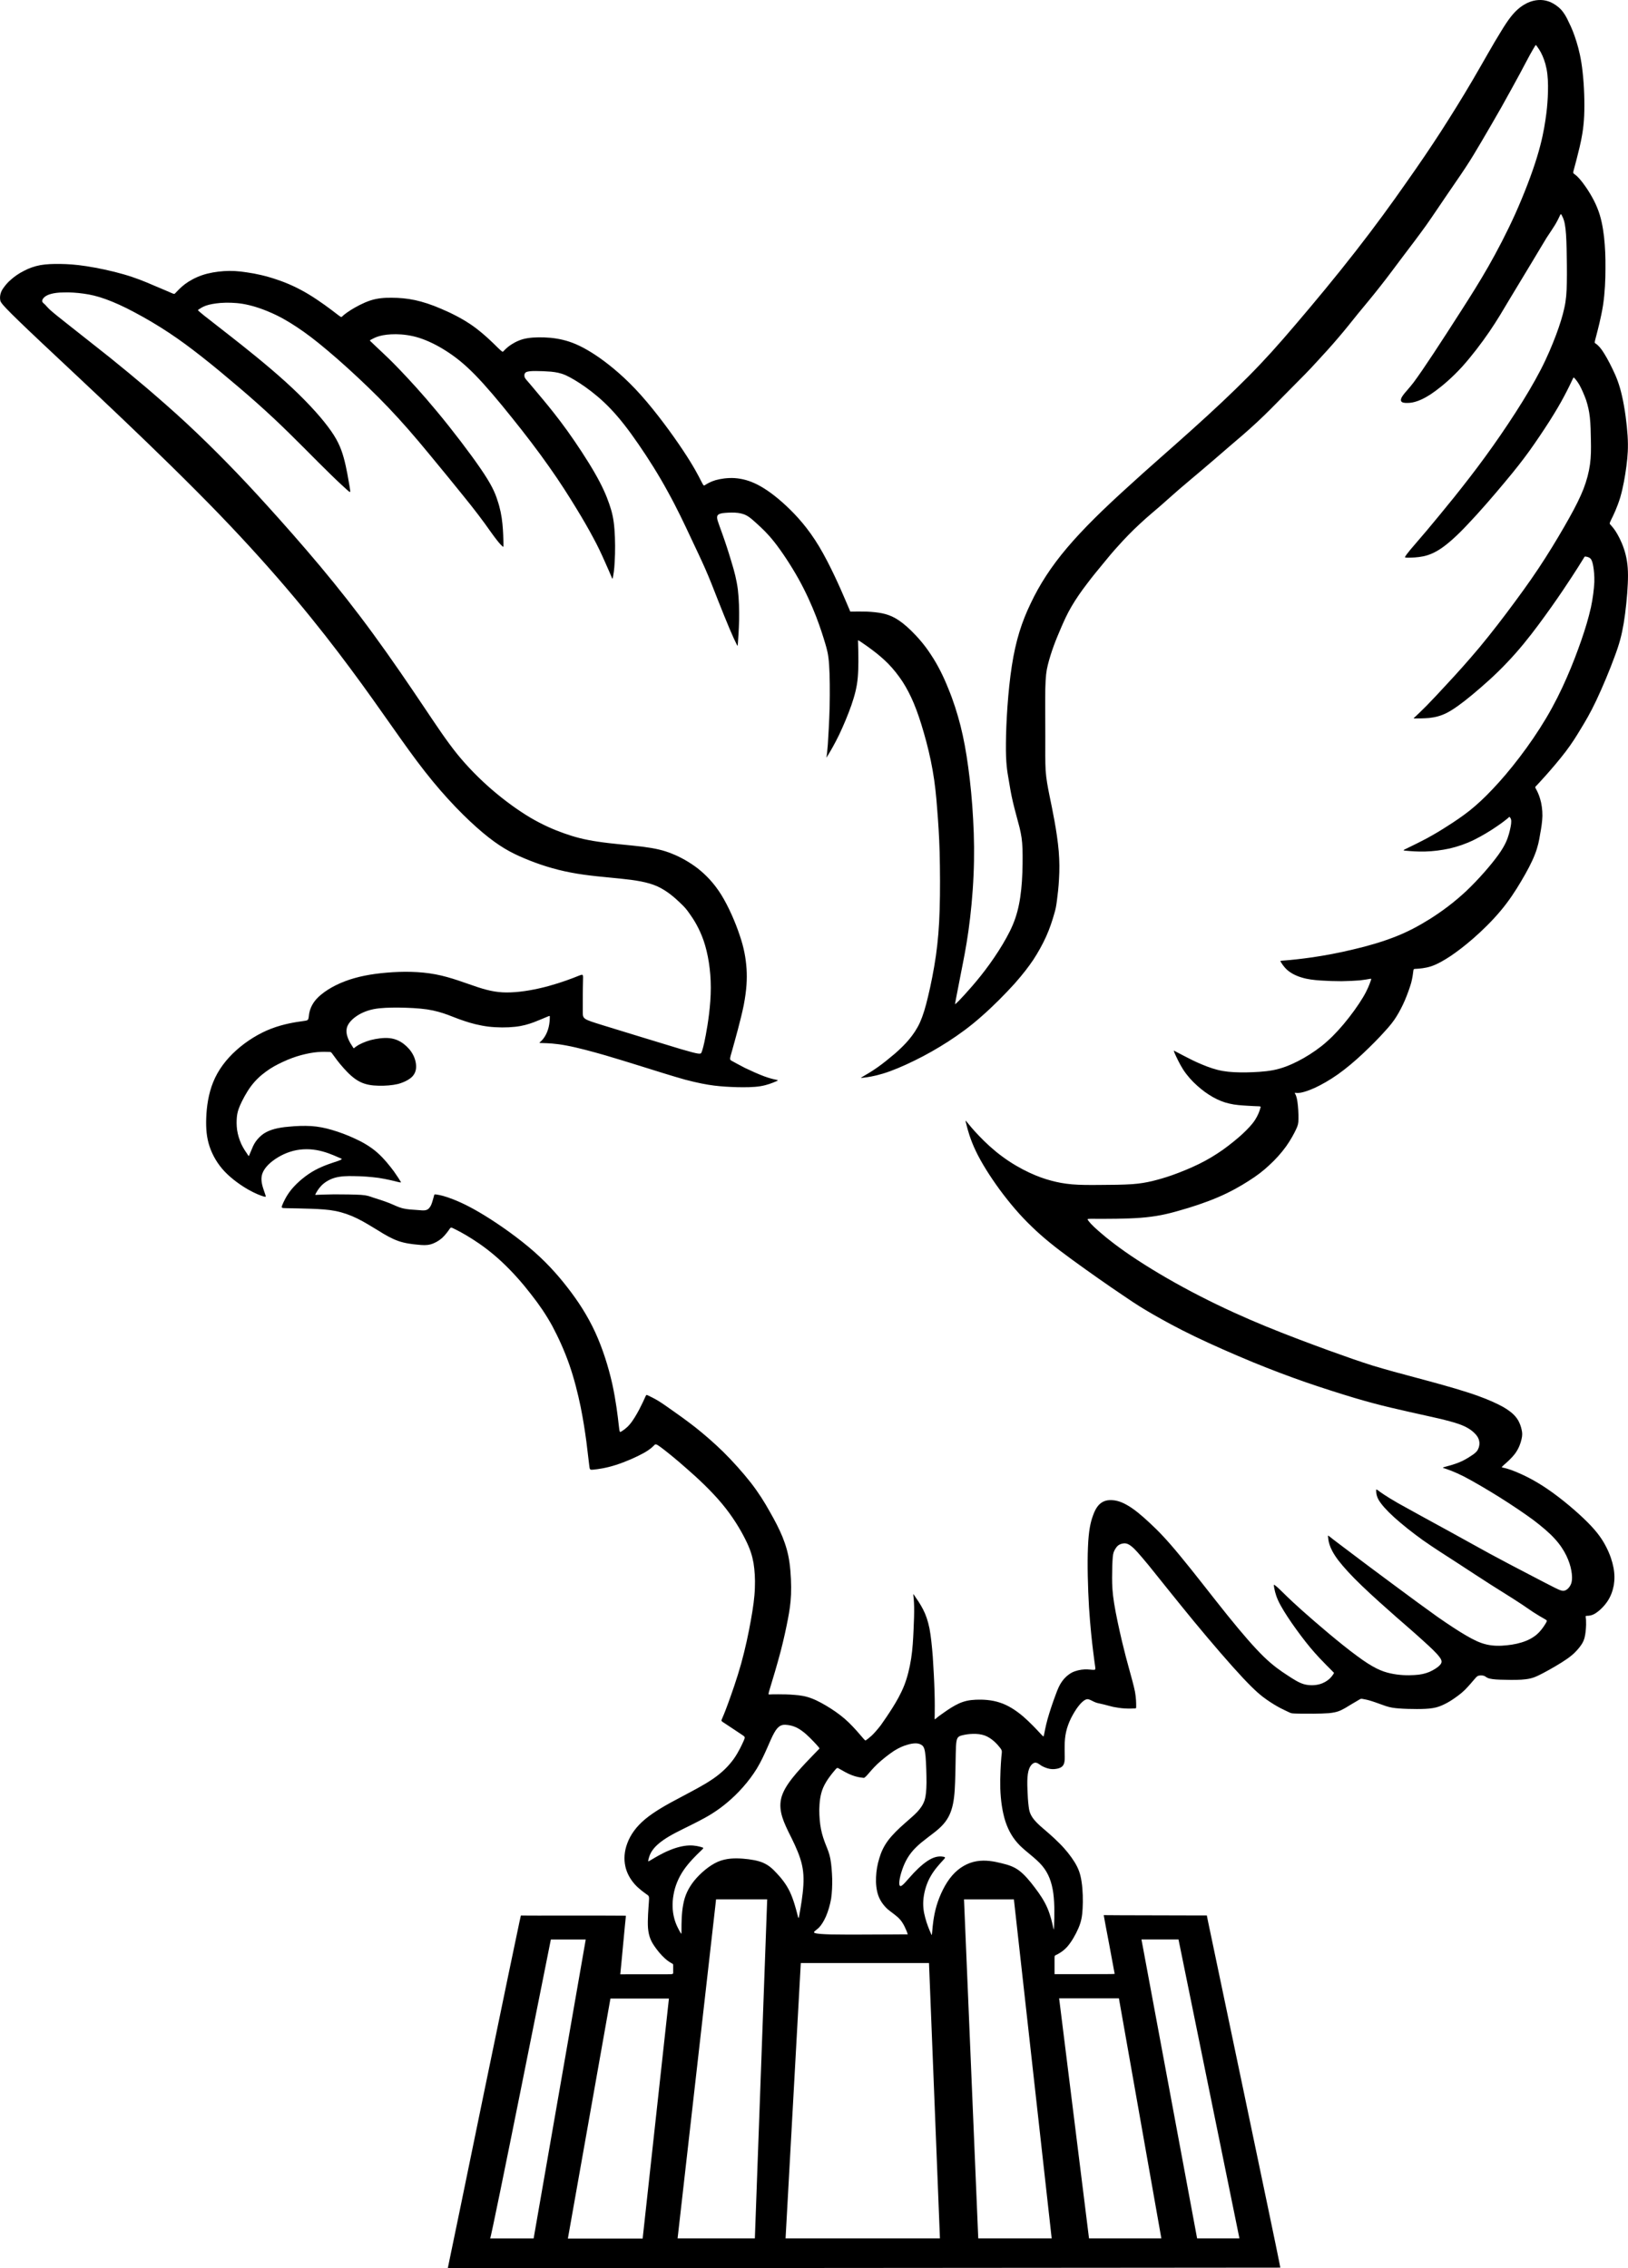 <svg xmlns="http://www.w3.org/2000/svg" width="28" height="39" viewBox="0 0 28 39">
    <g fill="none" fill-rule="evenodd">
        <g fill="#000">
            <g>
                <path d="M43.96 25.54c-.034-.14-.093-.269-.144-.357-.05-.089-.095-.134-.114-.157-.023-.022-.023-.022.01-.093.035-.068.102-.208.154-.378.05-.17.085-.372.107-.543.022-.172.033-.314.02-.52-.013-.205-.048-.474-.095-.678-.045-.204-.102-.343-.166-.473-.062-.13-.13-.25-.182-.324-.053-.073-.09-.098-.11-.112-.018-.011-.018-.011.011-.12.028-.107.086-.324.12-.539.032-.216.041-.432.041-.627.002-.197-.005-.372-.024-.544-.02-.17-.05-.34-.118-.504-.067-.166-.173-.329-.248-.428-.076-.1-.122-.134-.146-.151-.024-.017-.024-.017-.004-.089s.059-.218.095-.37c.036-.153.068-.314.079-.54.01-.227 0-.519-.026-.748-.024-.229-.064-.393-.106-.528-.042-.136-.085-.242-.13-.33-.04-.09-.083-.165-.136-.222-.054-.058-.12-.1-.178-.127-.059-.025-.112-.036-.168-.038-.057-.001-.116.006-.184.03-.068.025-.142.066-.22.136-.078.071-.156.166-.283.376-.13.207-.307.528-.487.835-.18.307-.363.6-.544.882-.182.281-.362.547-.6.884-.237.34-.532.747-.869 1.178-.337.433-.717.89-1.023 1.248-.306.36-.538.619-.819.902-.282.285-.612.594-.973.918-.36.325-.755.664-1.13 1.009-.378.343-.737.69-1.017 1.021-.28.33-.478.642-.627.958-.152.315-.256.635-.323 1.07-.068.436-.1.99-.102 1.336-.004.345.023.482.045.61.022.13.04.25.075.397.033.144.083.314.115.442.03.128.044.214.05.364.004.15.003.365-.01.558-.013.19-.037.364-.079.52-.041.156-.102.297-.186.448-.082.15-.187.312-.29.455-.103.144-.206.27-.3.379-.093.108-.179.2-.226.249-.05.05-.06.057-.066.061-.005.004-.005.004.011-.083l.09-.463c.04-.203.087-.432.127-.719.04-.284.073-.623.087-.952.015-.328.011-.646-.007-.96-.016-.313-.047-.626-.084-.894-.036-.27-.078-.495-.133-.715-.056-.218-.124-.433-.21-.64-.083-.21-.185-.413-.299-.583-.11-.171-.235-.31-.34-.413-.104-.101-.191-.168-.27-.213-.08-.045-.15-.068-.228-.085-.08-.016-.17-.025-.263-.029-.093-.003-.187-.001-.237-.001h-.05s.002-.002-.086-.204c-.086-.202-.263-.604-.449-.915-.186-.31-.385-.53-.565-.698-.182-.17-.346-.289-.492-.364-.144-.074-.272-.105-.396-.114-.122-.007-.242.011-.33.036-.09.027-.146.063-.175.081-.027.019-.027.019-.071-.065-.042-.084-.127-.252-.311-.528-.183-.276-.464-.66-.727-.954-.262-.293-.51-.497-.712-.64-.204-.141-.365-.225-.516-.275-.151-.05-.295-.069-.43-.074-.135-.005-.265.002-.369.03-.103.03-.182.078-.237.118-.053.041-.083.072-.098.089-.016.016-.016.017-.097-.06-.08-.08-.24-.238-.42-.368-.181-.129-.38-.227-.552-.3-.17-.074-.315-.12-.451-.15-.14-.03-.274-.041-.4-.041-.128-.002-.248.007-.37.047-.124.041-.253.112-.339.166-.084.054-.126.09-.144.108-.02.018-.018.016-.11-.054-.09-.07-.275-.209-.459-.321-.184-.112-.37-.197-.554-.258-.182-.063-.363-.103-.514-.124-.15-.024-.271-.03-.398-.022-.127.009-.259.03-.375.07-.117.04-.217.096-.294.153-.076.058-.129.116-.157.145-.025.03-.025.03-.083.005-.057-.025-.171-.074-.308-.131-.137-.06-.3-.127-.504-.186-.206-.06-.455-.112-.645-.141-.19-.029-.321-.036-.445-.038-.124-.002-.242.002-.346.02-.106.02-.199.054-.285.1-.084.042-.16.095-.218.147-.06.05-.1.101-.128.14-.029.039-.044.07-.053.104-.009.034-.014.074-.005.117.009.041.032.087.714.729.684.644 2.028 1.887 3.049 2.944 1.02 1.057 1.72 1.93 2.258 2.655.54.725.914 1.303 1.279 1.768.364.466.72.821.997 1.054.277.232.479.344.718.443.238.101.512.19.8.244.29.056.593.077.85.104.255.026.465.057.638.134.173.08.31.206.39.283.08.076.104.103.166.192.062.086.16.236.237.456.075.218.124.507.124.81 0 .303-.05.622-.086.813-.036.193-.058.26-.072.296-.015.038-.023.045-.362-.054-.339-.101-1.01-.309-1.345-.411-.337-.105-.337-.105-.337-.233 0-.13 0-.39.004-.518.003-.13.01-.13-.083-.094-.094.039-.29.113-.505.172-.217.06-.456.103-.654.11-.199.009-.358-.021-.564-.088-.206-.067-.457-.17-.73-.222-.276-.052-.571-.052-.84-.029-.265.022-.505.067-.718.148-.213.08-.4.2-.501.317-.102.12-.117.237-.122.296-.01.06-.01.06-.113.074-.104.014-.314.045-.527.126-.213.081-.43.215-.607.374s-.314.343-.396.546c-.083.204-.113.426-.12.614-.007.189.007.344.058.496.051.151.137.3.259.429.124.13.283.24.405.31.124.07.21.101.257.116.048.014.053.014.034-.038-.016-.05-.06-.155-.063-.247-.004-.092.033-.173.119-.26.086-.085.224-.173.371-.22.148-.049.308-.056.456-.03.148.025.284.084.354.115l.074.032c.008.004.022.011-.052.038-.077.027-.242.074-.4.159-.156.085-.302.209-.4.325-.095.115-.141.221-.163.274-.022.054-.016.054.073.056.09.001.27.005.425.01.155.006.288.013.415.038.13.026.256.07.377.13.123.06.245.138.362.208.114.072.226.137.342.178.115.04.237.055.33.063.094.01.157.013.225-.005.067-.018.14-.058.199-.11.058-.054.106-.121.127-.153.024-.033.024-.033.078-.006.057.028.167.083.314.177.146.092.328.224.508.393.181.168.36.372.503.558.145.184.256.348.364.543.105.197.209.424.293.664.084.241.148.498.195.725.046.227.075.424.099.599l.049.407c.009.08.009.083.078.076.07-.007.21-.025.377-.079.169-.053.364-.14.482-.206.118-.066.156-.11.18-.133.022-.024.032-.027.115.034.084.063.245.19.44.363.197.171.428.387.612.608.185.221.32.449.403.616.084.168.116.278.139.404.02.127.03.27.023.43-.005.16-.03.34-.07.56-.039.22-.094.479-.166.74-.073.262-.167.525-.227.69-.06.164-.09.23-.104.263-.014.033-.014.033.057.078l.277.184c.069.045.069.045.042.108-.029.065-.086.193-.173.316-.088.122-.206.24-.363.346-.157.108-.354.207-.564.32-.211.11-.435.235-.596.369-.16.133-.256.276-.307.415-.053.139-.06.274-.034.395.026.121.088.225.161.308.073.081.158.14.202.172.046.03.05.034.042.137-.007.103-.025.305-.015.444.012.14.05.222.104.303.053.079.12.16.179.213.057.054.104.079.126.092.024.012.024.012.024.041v.117c0 .03 0 .03-.152.03h-.607l-.151.001.016-.162.064-.677.017-.168s0-.003-.301-.003c-.3-.002-.902 0-1.203 0-.301 0-.301-.002-.301-.002-.002-.002-.004-.002-.214 1.008s-.627 3.031-.834 4.041L23.702 55l2.386.001 9.546-.007 2.386-.002s.004 0-.207-1.008c-.21-1.01-.635-3.03-.846-4.038-.212-1.01-.212-1.01-.21-1.01h-.29l-1.187-.003-.297-.002.031.171c.033.168.095.503.126.671l.031.168c-.002 0-.004.004-.175.004l-.687.001h-.172v-.265c0-.054 0-.054.037-.07.035-.018.107-.055.18-.135.073-.082.148-.213.194-.321.047-.11.065-.2.072-.338.008-.137.004-.321-.018-.46-.02-.14-.056-.233-.12-.337-.064-.103-.153-.218-.265-.328-.109-.112-.242-.22-.328-.296-.085-.078-.124-.127-.15-.174-.026-.046-.04-.09-.048-.167-.01-.078-.017-.186-.02-.287-.004-.101-.004-.194.007-.264.01-.07.031-.122.058-.153.028-.033.058-.047.088-.04.029.006.053.03.091.053.038.021.09.043.142.052.053.01.104.002.142-.007.038-.011.064-.025.082-.049.017-.022.028-.052.031-.11.002-.058-.003-.142-.001-.226 0-.083.007-.165.025-.245.018-.08.046-.155.084-.234.04-.078.087-.156.131-.211.044-.056.082-.089.113-.105.03-.016.048-.014.079-.002.029.011.067.035.11.05.043.014.09.02.138.033.047.011.094.027.154.04.06.012.132.023.199.027.068.004.133.002.164 0 .033 0 .033 0 .033-.043s0-.13-.02-.242c-.022-.112-.062-.25-.1-.39-.038-.137-.075-.274-.123-.475-.047-.2-.105-.463-.136-.656-.031-.193-.035-.316-.035-.445 0-.13.004-.267.011-.347.007-.079.02-.1.035-.13.016-.027.035-.059.065-.08.032-.022.077-.033.113-.031.039.003.071.02.12.06.045.037.104.1.284.317.176.218.472.591.778.963.308.373.63.746.844.974.213.227.317.31.409.374.089.062.163.106.234.144.07.036.134.065.166.08.033.013.035.013.157.016.123.001.365.004.514-.008.148-.015.2-.045.278-.088.074-.046.169-.101.218-.13.05-.03.051-.033.082-.027.032.005.09.016.163.04.074.023.164.059.24.084.075.024.139.034.226.04.088.007.202.01.304.01.105 0 .196-.003.273-.016.078-.012.142-.037.204-.068.063-.03.124-.069.182-.11.058-.041.117-.085.175-.143.058-.059.12-.133.157-.176.036-.042.05-.056.074-.061.028-.006.07-.006.095.005.025.009.037.032.092.045.053.014.15.02.269.021.118.004.256.004.358-.01.104-.013.17-.04.293-.105.124-.065.303-.168.418-.249.114-.081.165-.142.206-.193.04-.052.069-.094.087-.16.019-.069.026-.161.028-.23.001-.066-.002-.11-.006-.13-.002-.021-.003-.021.02-.023.026 0 .079-.001.144-.041.068-.042.15-.12.208-.206.058-.086.091-.179.11-.276.016-.097.016-.199-.005-.307-.021-.11-.061-.229-.124-.352-.063-.124-.147-.252-.324-.429-.177-.177-.445-.404-.678-.563-.231-.159-.426-.25-.554-.303-.128-.052-.188-.064-.219-.07-.03-.007-.03-.007.014-.047.046-.04.135-.117.196-.2.06-.083.092-.172.107-.24.017-.067.015-.116.002-.168-.01-.052-.033-.112-.06-.16-.028-.047-.062-.087-.11-.128-.049-.04-.111-.086-.227-.143-.117-.058-.288-.132-.538-.211-.25-.081-.58-.17-.863-.246-.284-.075-.523-.14-.756-.21-.235-.074-.463-.154-.767-.264-.305-.112-.684-.252-1.063-.407-.38-.156-.759-.327-1.143-.524-.385-.196-.775-.422-1.083-.624-.31-.202-.533-.38-.664-.496-.13-.113-.166-.163-.183-.187-.018-.026-.018-.026.148-.024.166 0 .498.002.757-.018.26-.02.448-.061.661-.123.215-.06.456-.139.666-.229.212-.09.392-.193.532-.283.142-.09.247-.17.35-.267.106-.096.21-.211.292-.325.08-.112.138-.222.171-.292.033-.07.042-.101.042-.182.002-.081-.005-.213-.018-.296-.012-.083-.03-.12-.04-.136-.007-.017-.007-.017.006-.016.014.002.043.006.096-.003.055-.011.133-.035.243-.085.107-.05.248-.128.392-.23.144-.102.295-.23.433-.36.14-.132.272-.265.365-.37.095-.102.155-.178.208-.263.053-.085.102-.18.146-.281.043-.103.082-.21.108-.3.023-.09.032-.164.036-.2.005-.038.005-.038.053-.04.049-.003.147-.009.253-.043.106-.035.219-.1.336-.177.118-.08.24-.173.39-.303.149-.13.324-.3.466-.47.144-.17.258-.345.356-.511.1-.168.186-.329.237-.462.053-.134.073-.24.09-.347.02-.106.037-.21.04-.317.001-.106-.015-.213-.04-.294-.024-.083-.055-.14-.072-.171-.016-.03-.016-.03.006-.051.021-.023.067-.07.162-.177.095-.106.239-.274.346-.415.106-.14.177-.254.254-.382.078-.128.164-.27.27-.494.106-.224.233-.527.315-.753.084-.223.122-.37.157-.575.034-.206.061-.471.07-.679.01-.207-.001-.357-.036-.497zM24.43 54.49c.02 0 1.044-5.14 1.044-5.14h.6l-.896 5.14h-.749zm2.623.002h-1.286l.732-4.127h1.006l-.452 4.127zm9.216-5.143l1.048 5.14h-.728l-.957-5.14h.637zm-1.025 1.012l.73 4.128H34.73l-.514-4.128h1.028zm-6.26 4.128h-1.33l.662-5.83h.879l-.212 5.83zm.145-6.457c-.093-.04-.215-.061-.35-.072-.137-.01-.286-.01-.435.054-.15.067-.301.199-.405.326-.102.129-.16.253-.188.407-.03.153-.03.335-.03.427 0 .092 0 .092-.024.047-.024-.043-.076-.132-.103-.245-.029-.112-.036-.253-.01-.394.023-.142.082-.29.174-.425.093-.136.221-.26.285-.321.065-.062.065-.062.025-.073-.038-.012-.118-.034-.217-.03-.1.003-.222.034-.342.085-.123.05-.244.124-.305.16-.06.036-.06.036-.053.004.008-.033.022-.1.075-.172.053-.074.146-.153.283-.234.135-.08.313-.16.484-.249.172-.087.336-.182.514-.332.18-.15.37-.356.511-.586.139-.23.224-.486.3-.617.074-.132.14-.14.214-.132.075.007.16.029.257.1.097.068.203.185.257.243.053.06.053.06.042.07l-.1.103c-.067.069-.18.186-.285.307-.103.12-.196.245-.242.362-.047.116-.047.226-.025.329.022.102.063.198.127.33.066.131.151.3.2.453.05.153.064.292.054.463-.01.173-.046.377-.064.48-.018.103-.018.103-.039.018-.022-.085-.065-.253-.129-.388s-.15-.238-.224-.317c-.075-.082-.14-.14-.232-.18zm1.978.565c.035.094.092.17.161.233.071.06.155.11.215.18.062.072.098.168.117.213.016.045.012.041.008.04-.001-.002-.003-.002-.264 0-.26.001-.78.005-1.052 0-.271-.008-.297-.024-.291-.042.007-.016.043-.036.085-.076.039-.041.082-.106.12-.193.037-.086.07-.196.089-.306.015-.109.02-.219.018-.34-.004-.118-.013-.248-.032-.346-.018-.095-.047-.16-.078-.238-.03-.076-.062-.166-.082-.267-.02-.101-.03-.215-.03-.338.003-.122.014-.254.066-.376.053-.123.146-.237.194-.293.047-.057.047-.057.091-.03.044.025.131.077.208.106.076.03.144.04.177.043.032.005.032.005.04 0 .005-.003.02-.012.055-.052.034-.038.087-.105.17-.184.081-.076.193-.164.283-.224.091-.057.162-.086.225-.104.06-.019.112-.027.157-.026.045.002.08.015.109.04.027.027.042.069.053.186.01.117.016.31.016.449-.002.14-.01.228-.033.303-.025.076-.069.14-.127.202-.059.063-.134.123-.224.204-.092.081-.2.184-.276.285-.075.101-.12.199-.151.305-.033.105-.053.217-.057.328-.005.11.006.222.04.318zm-1.596 5.892l.262-4.734h2.205l.188 4.734h-2.655zm3.314 0l-.245-5.829h.858l.65 5.829h-1.263zm1.101-6.405c.108.129.164.282.19.471.025.192.018.417.014.53-.004.114-.004.114-.018.05-.014-.068-.044-.2-.097-.324-.053-.124-.131-.241-.217-.353-.085-.114-.178-.224-.271-.294-.093-.069-.187-.098-.308-.127-.121-.03-.27-.059-.422-.033-.15.025-.299.106-.42.245s-.214.337-.269.52c-.053.181-.067.35-.074.434-.008.085-.008.085-.028.032-.022-.05-.066-.153-.093-.26-.029-.104-.044-.214-.029-.338.015-.125.056-.264.126-.381.067-.117.16-.213.205-.264.049-.05.049-.057.012-.065-.037-.007-.108-.014-.201.03-.093.043-.206.138-.31.248-.104.11-.197.235-.23.226-.038-.007-.016-.146.031-.281.046-.136.117-.268.236-.383.116-.117.28-.22.395-.323.116-.103.179-.206.217-.328.04-.125.055-.271.062-.477.008-.205.008-.467.015-.611.009-.146.025-.171.115-.191.09-.022.253-.04.379.005.127.047.22.155.263.21.041.054.034.054.023.164-.009.11-.023.328-.018.537.007.208.036.406.089.57.055.164.133.296.25.413.119.117.275.22.383.348zm9.434-21.63c-.038.17-.094.358-.164.559-.07.2-.149.411-.248.636-.098.226-.216.464-.355.698-.14.235-.3.468-.46.677-.16.21-.318.395-.463.547-.144.153-.271.269-.397.37-.126.099-.25.182-.368.257-.117.076-.23.144-.36.215-.129.069-.274.139-.348.175-.073.034-.073.036-.01.041.063.006.19.017.326.013.135-.003.28-.022.42-.052.141-.033.28-.08.422-.15.14-.069.288-.16.389-.23.1-.067.156-.114.184-.136.027-.024.027-.024.027-.026 0-.001 0-.005.01.002.008.008.027.026.027.074.001.049-.016.129-.04.217-.026.088-.059.187-.183.36-.124.172-.339.42-.55.62-.214.2-.424.353-.624.48-.2.125-.389.225-.607.31-.217.084-.464.157-.711.214-.246.06-.492.105-.702.136-.212.03-.386.048-.474.054-.088.007-.088.003-.07.03.017.027.052.085.112.137.061.053.151.1.25.128.098.03.205.042.32.05.117.008.241.012.36.012.116-.002.227-.007.313-.014.084-.01.144-.02.173-.026.03-.005.03-.005.013.042-.016.046-.048.139-.13.276-.08.135-.21.315-.335.463-.126.15-.246.269-.377.374-.13.102-.274.193-.412.263-.139.07-.272.123-.423.152-.15.028-.32.035-.465.038-.148.001-.276-.003-.397-.024-.124-.021-.243-.063-.36-.112-.119-.048-.232-.108-.314-.15l-.153-.08c-.023-.014-.023-.014 0 .043.026.057.077.17.143.274.067.103.151.197.24.276.088.08.18.146.272.198.093.052.184.09.285.112.098.024.207.03.3.036.091.005.166.01.204.01.037.003.037.003.024.04-.01.039-.037.114-.087.192-.051.08-.128.16-.223.249-.097.088-.211.18-.335.269-.126.088-.26.17-.41.243-.15.074-.316.14-.455.19-.136.048-.25.079-.351.104-.102.023-.193.041-.341.052-.15.01-.357.013-.543.013-.186.002-.352.002-.491-.01-.137-.012-.246-.033-.361-.064-.113-.03-.233-.072-.375-.138-.144-.067-.312-.163-.465-.277-.153-.112-.29-.241-.394-.35-.104-.108-.174-.193-.208-.236-.034-.043-.034-.043-.013.04.02.082.064.25.161.452.096.202.246.439.412.666.168.227.351.444.549.633.197.191.408.36.692.567.284.207.644.46.881.618.235.161.35.231.521.329.173.099.403.227.706.373.302.146.678.31 1.006.446.33.135.615.242.908.344.293.101.597.197.839.27.242.071.425.12.625.167.2.048.417.095.595.135.177.038.311.07.42.1.108.028.189.057.256.088.065.032.12.068.162.11.044.041.075.087.085.139.012.052 0 .11-.025.155-.025.043-.067.072-.12.106-.055.036-.12.076-.204.11-.084.033-.186.062-.236.074-.05.015-.05.015-.001.03.05.017.153.051.323.136.167.087.404.226.62.361.214.135.41.267.57.384.158.12.28.224.372.325.093.101.155.198.2.29.044.092.072.177.086.257.015.08.018.157 0 .218-.02.061-.064.108-.104.124-.042.017-.08.004-.175-.043-.093-.045-.24-.124-.443-.229-.2-.104-.454-.236-.682-.36-.228-.124-.432-.24-.714-.394-.283-.155-.646-.352-.866-.476-.219-.127-.296-.184-.334-.213-.038-.027-.038-.027-.038 0s0 .083.043.16c.046.078.135.179.266.298.132.119.305.258.493.393.19.134.395.263.594.392.197.128.388.254.571.371.182.116.356.222.474.3.12.077.185.126.26.175.073.048.155.095.198.119.041.025.043.025.025.06-.02.034-.062.104-.12.165-.059.062-.135.114-.232.152-.095.038-.21.063-.324.074-.117.013-.236.013-.347-.013-.113-.025-.22-.077-.351-.153-.134-.078-.29-.18-.493-.321-.2-.143-.447-.323-.745-.545-.298-.22-.648-.482-.846-.633-.2-.15-.248-.188-.272-.208-.024-.018-.024-.018-.022.005.002.024.005.071.026.138.021.065.061.15.149.267.09.117.226.267.407.44.18.173.402.371.59.536.188.164.34.295.465.41.126.113.226.208.276.274.05.064.05.099.014.14-.036.042-.111.089-.184.121-.075.03-.15.049-.26.054-.112.008-.261.004-.41-.029-.146-.032-.296-.092-.575-.3-.281-.205-.693-.558-.939-.777-.244-.218-.323-.303-.378-.355-.054-.054-.085-.076-.1-.087-.014-.01-.014-.01-.01.031.008.041.02.123.07.233.05.11.137.247.236.391.1.143.21.292.317.42.107.129.211.235.279.304.067.068.1.099.114.115.017.014.017.014.008.033-.011.016-.033.052-.073.088-.038.034-.097.072-.173.092-.077.02-.174.023-.264-.002-.092-.027-.18-.085-.287-.155-.11-.072-.237-.157-.403-.317-.164-.16-.366-.392-.625-.713-.259-.321-.575-.735-.81-1.017-.233-.284-.384-.439-.523-.567-.139-.13-.262-.233-.37-.297-.108-.066-.197-.093-.275-.098-.079-.006-.146.01-.201.052-.056.043-.098.11-.136.219-.039.106-.073.252-.084.535-.013.282-.002.7.018 1.036.022.337.05.587.07.748.02.163.03.232.036.273.005.041.007.054-.024.054-.03.002-.09-.01-.158-.007-.07.003-.15.02-.218.054-.067.036-.124.088-.167.148-.044.06-.075.128-.117.245-.044.116-.099.28-.135.408-.035.128-.051.22-.06.265-.007.045-.007.043-.066-.02-.058-.063-.173-.187-.297-.294-.124-.104-.257-.191-.399-.236-.14-.047-.294-.054-.41-.049-.117.005-.2.024-.289.063-.089.04-.185.103-.256.154-.074.05-.123.088-.144.108-.024.02-.023.02-.02-.058.001-.076.003-.227-.003-.411-.005-.184-.018-.403-.03-.594-.015-.191-.032-.355-.057-.488-.027-.132-.062-.233-.11-.327s-.11-.182-.14-.225c-.03-.046-.03-.046-.027-.015.003.029.011.09.013.193.002.104-.002.25-.01.406-.007.157-.016.323-.041.485-.026.164-.064.323-.12.465-.057.143-.13.27-.201.383-.073.116-.142.216-.2.298-.061.08-.112.135-.154.177-.044.04-.078.066-.097.079-.018.012-.018.012-.064-.042-.047-.056-.14-.164-.236-.258-.097-.094-.2-.17-.308-.24-.11-.07-.225-.135-.33-.175-.104-.04-.197-.054-.297-.061-.099-.009-.206-.01-.283-.01-.077 0-.124.001-.148.003-.022 0-.022 0 .017-.13.04-.13.118-.39.176-.61.057-.22.095-.4.124-.55.028-.148.048-.267.055-.43.006-.162-.002-.37-.026-.542-.023-.172-.065-.307-.121-.448-.057-.139-.132-.283-.22-.436-.086-.155-.187-.318-.324-.495-.137-.174-.308-.366-.476-.532-.168-.164-.332-.304-.483-.424-.15-.117-.284-.212-.388-.285-.104-.073-.175-.124-.245-.167-.069-.042-.138-.074-.17-.09-.036-.017-.036-.017-.054.023-.018.041-.056.124-.104.216-.048.09-.107.191-.165.258-.059.069-.116.103-.145.121-.027.016-.027.016-.043-.119-.015-.135-.046-.404-.11-.698-.066-.294-.165-.61-.295-.893-.131-.283-.292-.532-.478-.77-.184-.238-.395-.468-.665-.693-.272-.227-.602-.453-.854-.6-.251-.147-.424-.215-.54-.255-.114-.038-.172-.045-.2-.049-.029-.003-.029-.003-.036.029-.01.033-.026.1-.046.148-.021.047-.049.08-.086.09-.038.013-.085.006-.158 0-.075-.005-.171-.009-.253-.03-.082-.022-.15-.06-.238-.094-.087-.034-.194-.067-.263-.089-.068-.023-.096-.038-.209-.047-.114-.007-.315-.009-.462-.009-.148.002-.241.006-.287.008-.046.003-.043.005-.03-.022.016-.027.043-.081.096-.135.053-.055.133-.107.232-.136.096-.027.21-.032.34-.028.132.001.277.012.414.03.137.022.263.052.327.069.063.014.063.014.047-.011-.015-.025-.046-.076-.111-.168-.068-.092-.172-.223-.288-.326-.119-.103-.252-.18-.385-.24-.134-.063-.27-.112-.392-.148-.122-.036-.232-.058-.357-.067-.126-.007-.268-.002-.378.01-.11.008-.188.023-.255.04-.068.019-.126.042-.182.078-.055.036-.106.089-.142.14-.037.053-.059.11-.075.15l-.037.087c-.007.015-.007.015-.029-.02-.024-.034-.07-.1-.106-.177-.034-.075-.06-.16-.072-.241-.011-.081-.01-.16-.004-.224.007-.065.018-.113.056-.202.039-.087.104-.213.182-.32.077-.104.167-.189.262-.257.092-.069.19-.121.292-.168.1-.047.207-.087.31-.115.101-.027.2-.046.285-.053.086-.007.159-.005.195-.003.037 0 .037 0 .07.046.034.047.101.141.184.232.08.091.175.182.277.234.102.052.211.067.324.069.115.003.235-.006.336-.03.1-.028.182-.07.235-.118.051-.05.073-.107.075-.174.001-.066-.017-.144-.055-.214-.037-.07-.095-.134-.16-.184-.068-.051-.144-.087-.245-.098-.1-.01-.222.008-.32.033-.099.027-.172.063-.217.088-.044.027-.06.042-.068.049-.009.007-.009.007-.027-.022-.018-.027-.057-.084-.08-.146-.024-.061-.035-.126-.016-.191.021-.063.074-.126.15-.18.077-.056.179-.103.305-.129.127-.025.28-.028.441-.027.162.002.335.01.481.031.144.022.26.058.358.094.096.036.175.07.286.106.111.038.253.076.41.096.155.018.325.018.458.003.131-.014.226-.043.32-.077.094-.036.186-.076.232-.095.048-.02.048-.02.046.01 0 .033-.003.098-.018.162-.015.065-.042.13-.074.177-.03.047-.062.074-.078.089-.016.012-.016.012.055.014.07.002.211.005.406.043.195.036.445.105.659.166.21.062.386.116.623.19.236.074.534.168.755.23.222.058.366.085.5.102.132.016.255.023.39.027.135.003.286.003.407-.017.12-.02.214-.06.26-.08.047-.02.047-.02.01-.03-.035-.007-.11-.023-.209-.06-.099-.037-.224-.093-.328-.143-.102-.053-.186-.098-.226-.121-.042-.023-.042-.023.007-.191.047-.17.144-.509.197-.77.05-.262.059-.446.048-.625-.013-.18-.042-.353-.118-.575-.074-.223-.191-.493-.318-.698-.128-.204-.266-.343-.408-.455-.145-.11-.296-.193-.44-.25-.144-.059-.284-.091-.505-.12-.222-.027-.528-.05-.765-.086-.238-.035-.407-.08-.588-.145-.178-.063-.368-.146-.576-.268-.21-.125-.438-.29-.656-.477-.217-.187-.425-.397-.607-.622-.182-.227-.343-.47-.578-.82-.237-.353-.551-.815-.857-1.233-.305-.418-.602-.794-.915-1.169-.314-.375-.646-.75-.912-1.043-.266-.294-.467-.507-.687-.732-.219-.224-.461-.462-.7-.684-.237-.22-.473-.425-.684-.606-.212-.18-.4-.335-.629-.52-.232-.185-.505-.398-.691-.546-.186-.146-.286-.227-.343-.278-.056-.052-.069-.074-.088-.092-.018-.018-.043-.032-.048-.054-.006-.02.009-.049.034-.072.026-.024.064-.044.117-.058.053-.014.12-.025.217-.025.097-.004.22.003.34.02.121.016.238.043.382.095.144.052.315.128.503.23.188.099.394.221.586.348.19.126.366.256.568.415.202.158.429.348.638.526.212.18.407.354.589.524.182.17.353.34.525.512.17.171.34.342.474.472.133.13.232.219.28.262.05.043.05.043.034-.061-.019-.107-.052-.32-.102-.5-.05-.18-.115-.329-.274-.538-.157-.209-.408-.48-.726-.768-.319-.289-.707-.597-.959-.794l-.439-.343c-.07-.056-.09-.075-.102-.087-.011-.008-.011-.008.009-.023.018-.012.059-.041.12-.063.062-.022.149-.038.256-.047.107-.007.235-.007.379.016.142.024.299.072.456.14.155.064.311.151.47.257.16.105.325.23.534.407.21.176.465.407.7.634.235.226.449.45.686.72.237.27.494.59.682.817.186.23.3.368.393.486.093.117.164.212.24.315.074.103.152.215.207.284.054.07.084.097.1.111.015.013.015.013.015-.054-.002-.068-.004-.204-.018-.337-.013-.135-.04-.27-.086-.404-.043-.137-.106-.276-.29-.544-.182-.266-.484-.662-.746-.977-.26-.314-.479-.55-.632-.71-.155-.163-.246-.248-.325-.322-.076-.072-.142-.133-.173-.164-.033-.029-.033-.029-.009-.043.026-.013.073-.042.146-.062.071-.02.168-.032.284-.032.116.002.252.016.4.063.146.047.306.124.46.223.158.1.31.219.498.41.188.192.409.455.633.735.226.28.454.578.644.849.191.269.342.51.465.711.122.2.214.36.291.505.079.144.14.276.193.395.053.117.098.222.12.274.02.05.02.05.028.013.007-.04.024-.12.03-.27.01-.154.01-.381-.004-.554-.013-.174-.04-.295-.09-.437-.049-.143-.12-.308-.248-.53-.127-.222-.312-.502-.473-.727-.163-.226-.304-.4-.414-.532-.111-.134-.192-.228-.24-.286-.05-.057-.07-.078-.08-.104-.008-.03-.007-.063.022-.083.03-.018.088-.022.166-.022.079 0 .18.004.265.011.087.009.16.021.253.061.091.042.205.109.337.202.132.094.283.215.436.376.155.162.31.362.478.607.17.246.352.534.507.82.157.283.288.562.39.78.102.217.176.37.251.54.075.17.148.357.219.54.073.183.144.362.2.493.057.134.097.22.12.264.02.043.02.045.025-.027.005-.072.016-.218.02-.386.003-.168-.002-.36-.022-.527-.022-.166-.06-.312-.11-.473-.047-.16-.105-.337-.15-.462-.043-.124-.072-.196-.086-.243-.015-.048-.013-.076-.002-.094.013-.018.034-.029.085-.038.053-.007.137-.012.212-.009.074.004.142.017.202.05.06.031.117.086.19.152.073.067.164.148.288.305.124.157.28.392.41.623.13.232.232.463.306.653.073.19.12.34.155.456.035.117.058.198.07.379.013.182.014.462.009.722-.007.261-.022.503-.031.645-.011.145-.018.19-.022.213-.004.022-.004.022.032-.04.037-.06.11-.185.185-.34.075-.158.153-.344.21-.507.056-.164.095-.305.11-.477.015-.171.01-.375.008-.487l-.004-.146c0-.01 0-.01.04.015.038.027.115.077.203.144.087.065.186.146.275.236.09.092.171.195.246.307.073.114.137.235.197.379.06.144.115.308.171.503.057.197.113.423.152.648.04.225.062.447.078.669.018.222.033.44.042.74.007.299.01.678 0 .986-.009.307-.03.545-.064.79-.036.248-.087.502-.134.697-.046.196-.088.333-.14.45-.052.114-.118.21-.189.295-.07.084-.149.16-.242.242-.095.08-.204.17-.305.24-.102.072-.197.126-.244.153-.047.028-.047.028.01.021.061-.007.178-.023.333-.07.156-.047.348-.128.543-.224.195-.095.392-.207.58-.328.189-.123.372-.254.57-.43.2-.174.416-.394.57-.564.15-.17.24-.289.324-.413.082-.126.158-.262.22-.399s.108-.281.135-.377c.03-.097.038-.148.05-.241.012-.092.029-.226.036-.372.009-.146.009-.305-.005-.476-.015-.173-.043-.357-.073-.522-.03-.165-.06-.31-.088-.445-.027-.137-.053-.265-.064-.419-.009-.153-.006-.332-.006-.591 0-.26-.003-.601 0-.816.006-.214.017-.305.043-.408.025-.102.062-.22.102-.33.04-.11.084-.212.13-.32.048-.11.1-.228.174-.354.075-.129.17-.266.267-.392.094-.126.19-.241.275-.344.085-.105.162-.198.266-.312.104-.116.233-.251.363-.37.127-.12.255-.224.363-.318.107-.094.196-.175.317-.28.12-.104.273-.23.417-.353.146-.124.287-.245.441-.379.157-.133.33-.28.49-.43.161-.149.309-.302.451-.446.14-.143.274-.276.363-.367.087-.09.131-.135.224-.238.093-.1.24-.261.359-.402.12-.14.217-.263.332-.406.117-.142.254-.305.383-.47.131-.165.255-.335.388-.511.135-.177.277-.365.403-.54.124-.176.232-.34.345-.505.111-.165.23-.332.33-.485.1-.151.182-.289.28-.456.099-.168.216-.369.334-.576.117-.209.237-.427.323-.586.086-.159.136-.26.177-.332.04-.074.07-.12.083-.143.015-.021.015-.021.033.006.02.027.06.081.095.162.037.083.07.192.084.316.015.126.013.272.007.397-.007.126-.016.234-.04.391-.023.157-.06.361-.146.642-.086.282-.224.64-.373.973-.15.331-.31.637-.464.907-.154.269-.302.503-.463.754-.16.25-.333.518-.477.736-.144.218-.26.388-.345.502-.087.113-.146.17-.18.218-.035.047-.046.084-.031.108.016.022.056.027.105.026.052 0 .11-.008.187-.037.076-.028.171-.077.298-.171.127-.094.287-.23.453-.411.165-.183.338-.41.473-.608.136-.199.234-.368.358-.576.124-.207.275-.453.384-.636.112-.185.183-.307.241-.401.06-.092.106-.157.144-.22.039-.065.07-.128.084-.16.017-.033.017-.033.03-.011.012.023.04.066.056.16.018.092.026.237.03.419.004.181.008.406.004.58-.003.175-.012.302-.043.439-.03.139-.077.288-.142.463-.066.174-.148.374-.263.597-.117.226-.266.477-.432.735-.166.258-.348.523-.527.768-.18.247-.357.473-.53.69-.174.216-.343.42-.473.575l-.279.326c-.056.069-.08.101-.09.12-.01.017-.006.02.049.02.056 0 .164-.003.264-.024.1-.022.195-.061.312-.141.116-.081.256-.202.451-.41.198-.207.451-.5.637-.724.186-.222.303-.372.423-.538.12-.168.244-.353.347-.514.103-.163.185-.302.249-.424.065-.121.115-.226.139-.278.024-.052.024-.052.04-.034.016.017.047.052.085.117.037.067.08.164.114.258.03.094.053.186.065.301.013.116.016.258.018.397.003.14.003.276-.016.411-.019.137-.055.273-.111.42-.057.145-.135.302-.246.5-.112.2-.254.442-.41.686-.155.244-.325.487-.52.75-.194.264-.41.545-.613.789-.204.243-.39.449-.543.613-.153.166-.27.292-.365.388-.093.094-.162.159-.196.191-.037.03-.037.03.008.03.046 0 .137 0 .232-.008.093-.011.19-.03.307-.09.114-.06.25-.158.43-.307.18-.15.407-.348.605-.56.2-.209.376-.43.536-.645.158-.213.304-.42.417-.588.115-.17.2-.302.258-.393l.105-.168c.016-.027.016-.027.034-.024.02.004.058.009.083.037.023.026.037.075.047.14.01.065.02.146.017.263-.006.117-.024.271-.06.442z" transform="translate(-66 -66) translate(50 50)"/>
            </g>
        </g>
    </g>
</svg>
